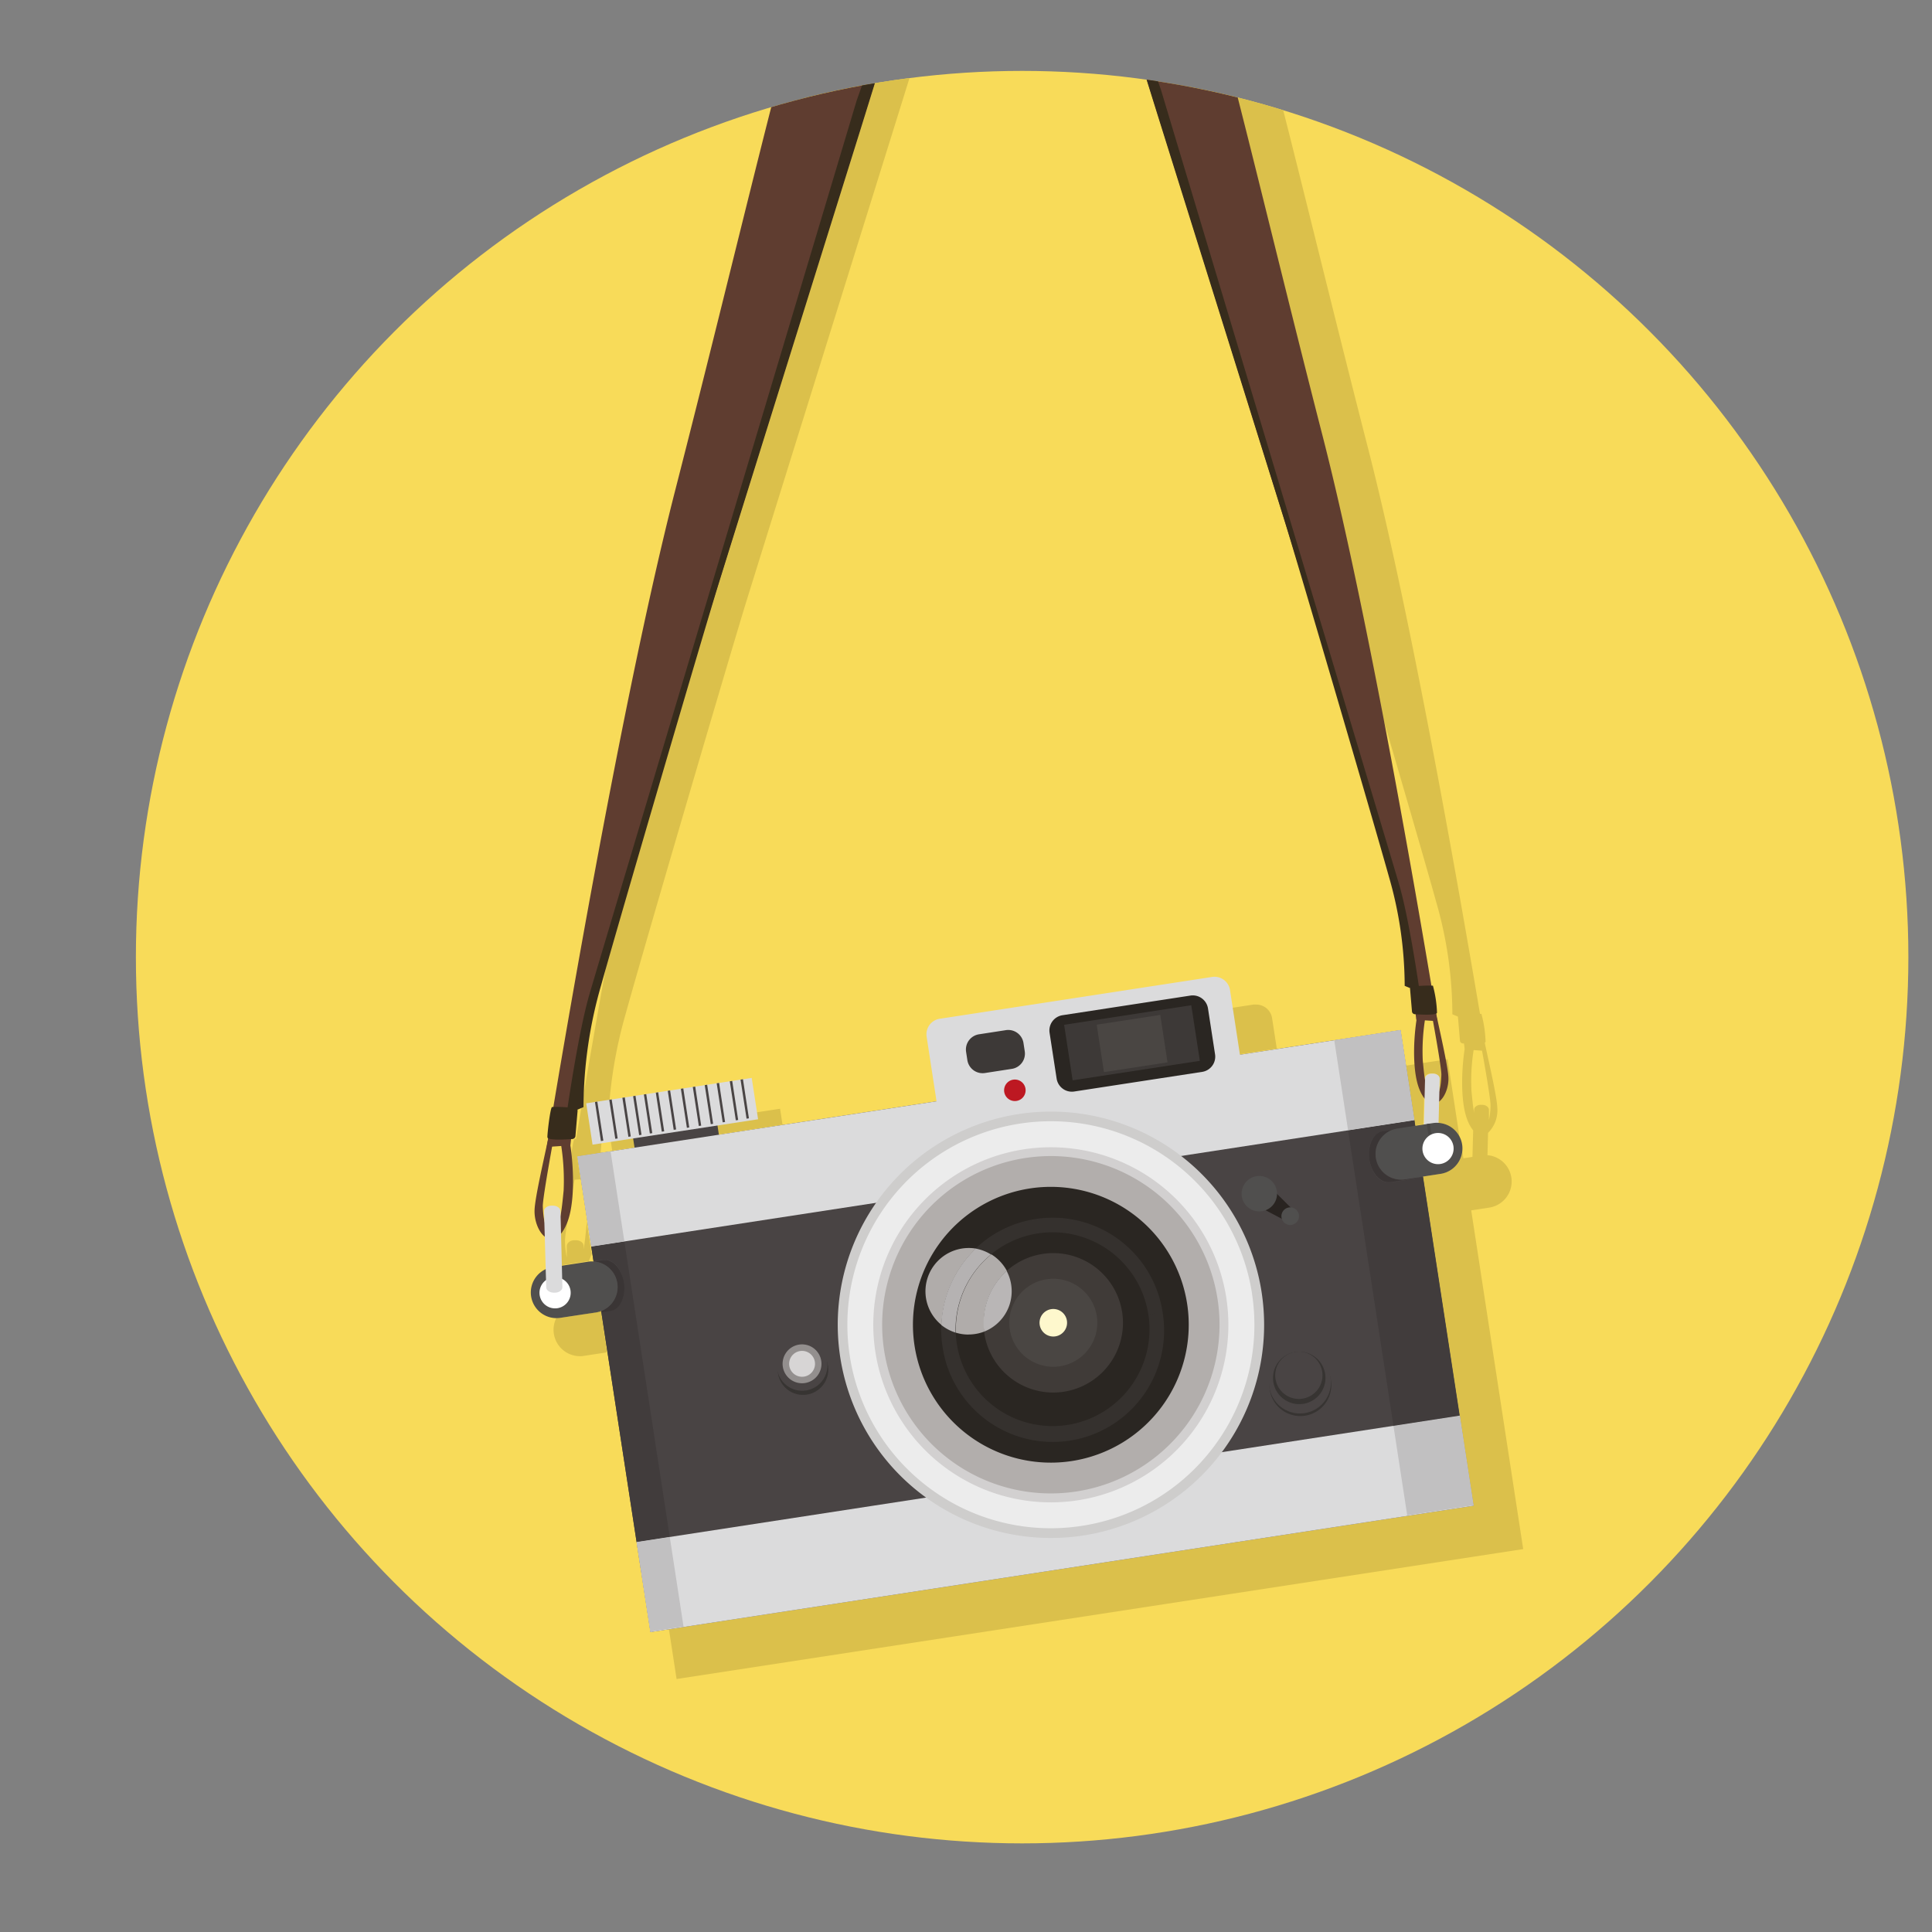 <svg xmlns="http://www.w3.org/2000/svg" xmlns:xlink="http://www.w3.org/1999/xlink" viewBox="0 0 327 327"><rect x="0" y="0" width="327" height="327" fill="#808080" stroke="none"/><defs><style>.cls-1{fill:none;}.cls-2{clip-path:url(#clip-path);}.cls-3{clip-path:url(#clip-path-2);}.cls-4{fill:#f8db59;}.cls-5{fill:#dbc04b;}.cls-6{fill:#5f3d30;}.cls-6,.cls-7,.cls-8{fill-rule:evenodd;}.cls-10,.cls-7{fill:#dbdbdc;}.cls-8{fill:#372c1c;}.cls-9{fill:#494444;}.cls-11{fill:#2a2622;}.cls-12{fill:#3d3937;}.cls-13{fill:#bd1822;}.cls-14{fill:#413c3c;}.cls-15{fill:#c1c0c1;}.cls-16{fill:#4a4643;}.cls-17{fill:#ececec;}.cls-18{fill:#cecdcc;}.cls-19{fill:#d2d0d0;}.cls-20{fill:#b2aeac;}.cls-21{fill:#35312e;}.cls-22{fill:#403b38;}.cls-23{fill:#b0acaa;}.cls-24{fill:#b5b2b2;}.cls-25{fill:#b9b6b6;}.cls-26{fill:#fef8cd;}.cls-27{fill:#373432;}.cls-28{fill:#292421;}.cls-29{fill:#504f4e;}.cls-30{fill:#938f8e;}.cls-31{fill:#d7d5d5;}.cls-32{fill:#3a3535;}.cls-33{fill:#fff;}.cls-34{fill:#484645;}.cls-35{fill:#c2a93c;}</style><clipPath id="clip-path" transform="translate(0 0)"><circle class="cls-1" cx="173" cy="162" r="150"/></clipPath><clipPath id="clip-path-2" transform="translate(0 0)"><rect class="cls-1" x="0.05" y="0.08" width="326.95" height="326.92"/></clipPath></defs><title>Middel 3</title><g id="Laag_2" data-name="Laag 2"><g id="Layer_1" data-name="Layer 1"><g class="cls-2"><g class="cls-3"><polyline class="cls-4" points="327 327 0 327 0 0 327 0 327 327"/><path class="cls-5" d="M114.52,284.21l-1.3-8.45,136.19-20.91-2.34-15.25-6.21-40.47,3-.46a4.35,4.35,0,0,0,3.67-3.92l0,.3h0l.15,1,1.54-.24.12-4.49a6.28,6.28,0,0,1-.87-1.49c-1.31-3-1.13-8.56-.58-12.22h0s0-.36-.11-1h-.13a.53.53,0,0,1-.54-.41l-.34-4a.29.29,0,0,1,0-.13l-.95-.4a68.82,68.82,0,0,0-2.72-18.95C240.14,142,227,97.29,225,90.82s-22.24-71.09-22.24-71.09L196.6,0h1.68l9,0c2.25,0,4.08,0,4.49,0h0c1.24.07,10.48,39.66,19.81,76,7.6,29.59,16,78.38,18.92,95.61a.56.56,0,0,1,.24,0,20.66,20.66,0,0,1,.7,4.69c0,.06-.05.12-.13.16l.07.41c.71,3.33,2,8.83,2.05,10.69a5.36,5.36,0,0,1-1.57,4.18l-.1,3.78a4.47,4.47,0,0,1,.32,8.87l-3.07.47,6.39,41.64h0l2.41,15.69-143.35,22M250.61,187h.27c.63,0,1.14.4,1.13.86l0,1.69a12.07,12.07,0,0,0,.27-2.48c0-1.08-.92-6.41-1.44-9.24l-1.42-.1a33.13,33.13,0,0,0-.37,6.9c.14,1.45.26,2.7.45,3.72v-.53c0-.46.53-.83,1.15-.83M98.15,229.54a4.47,4.47,0,0,1-4-6.44h0a4.37,4.37,0,0,0,.66-.05l4-.61.25,0,.3,0,2.38-.36,1,6.81-4,.61a4.47,4.47,0,0,1-.68.05m-3-15.33a6.8,6.8,0,0,1-.84-3.57c.09-2.09,1.5-8.26,2.3-12l.08-.46c-.09,0-.14-.11-.15-.18,0-.7.47-5,.79-5.26a.62.62,0,0,1,.27,0c3.24-19.34,12.69-74.13,21.21-107.36C129.3,44.54,139.66.07,141.05,0h0c.46,0,2.5,0,5,0l9.83,0h2.17l-6.9,22.16S128.51,94.73,126.26,102s-17,57.43-20.34,69.52a77.44,77.44,0,0,0-3.05,21.27l-1.06.45a.33.33,0,0,1,0,.15l-.15,1.74-4,.61.59,3.86-1,.07c-.58,3.17-1.64,9.16-1.62,10.37a13.6,13.6,0,0,0,.3,2.78h0l0-1.9c0-.52.56-1,1.26-1h.3c.7,0,1.27.41,1.29.93l0,.59c.21-1.15.34-2.55.5-4.17q0-.29,0-.62l.85,5.55a9.4,9.4,0,0,1-.34.93l-.16.36-.27,0-4.31.66m8.57-19.41-.41-2.68,10-1.54h0l.19,0,4-.61h0l.21,0,6.24-1,.42-.06h0l7.76-1.19.41,2.68-28.82,4.42m143.45-2.07a4.35,4.35,0,0,0-3.67-2.68l.19-7.49c0-.45-.48-.83-1.1-.84h-.26c-.6,0-1.11.36-1.12.8l-.2,7.79-1.5.23-.15-1h0l-1.4-9.12,7.15-1.1,2.05,13.36m-83.8-7.09-.79-5.18a2.73,2.73,0,0,1,2.34-3.07l47.33-7.27a2.9,2.9,0,0,1,.44,0,2.71,2.71,0,0,1,2.72,2.26l.8,5.18-52.84,8.11" transform="translate(0 0)"/><path class="cls-6" d="M236,149.6a228.55,228.55,0,0,1,3.71,23l3.56.24s-10.31-63.63-19.4-99S205.83-.06,204.64,0s-14.77,0-14.77,0S233.62,138.95,236,149.6Z" transform="translate(0 0)"/></g><path class="cls-6" d="M242.7,169.35c-.2.26,2.33,10.35,2.45,13,.15,3.33-2.79,6.92-4.84,2.18s-.35-15.75.57-15.39,1.53-1.47.93.36a34.62,34.62,0,0,0-1,10c.27,2.77.45,4.8,1.24,5.83s1.83.25,1.91-3.46c0-1.45-1.72-10.7-1.72-10.7l.48-1.75Z" transform="translate(0 0)"/><path class="cls-7" d="M242,194.84h.24c.61,0,1.13-.35,1.14-.8l.3-11.48c0-.45-.48-.83-1.1-.84h-.24c-.61,0-1.13.35-1.14.8l-.3,11.48c0,.45.48.83,1.1.83" transform="translate(0 0)"/><g class="cls-3"><path class="cls-8" d="M238.66,167.39l.33,3.87a.52.52,0,0,0,.53.4c1.14.08,3.67.21,3.7-.27a20.06,20.06,0,0,0-.69-4.56,19.53,19.53,0,0,0-3.45.17c-.26,0-.44.2-.43.39Z" transform="translate(0 0)"/><path class="cls-8" d="M191.75,0c.4,3,4.72,15.11,4.72,15.11s38.65,128.76,40.38,134.73,3.45,18.1,3.45,18.1l-2.55-1.08a66.91,66.91,0,0,0-2.65-18.41c-2.93-10.47-15.68-53.89-17.64-60.18s-21.62-69.1-21.62-69.1L189.87,0Z" transform="translate(0 0)"/></g><polygon class="cls-9" points="121.7 192.25 107.43 194.44 107.14 192.56 121.42 190.36 121.7 192.25 121.7 192.25"/><polygon class="cls-10" points="128.31 189.44 100.29 193.74 99.22 186.74 127.23 182.44 128.31 189.44 128.31 189.44"/><polyline class="cls-9" points="249.41 254.85 110.09 276.24 97.73 195.73 237.05 174.34 249.41 254.85"/><polyline class="cls-10" points="239.39 189.59 100.07 210.98 97.73 195.73 237.05 174.34 239.39 189.59"/><polyline class="cls-10" points="249.41 254.85 110.09 276.24 107.75 261 247.07 239.6 249.41 254.85"/><path class="cls-10" d="M210.91,185.33a2.66,2.66,0,0,1-2.28,3l-46,7.06a2.66,2.66,0,0,1-3.07-2.17l-2.73-17.8a2.66,2.66,0,0,1,2.28-3l46-7.06a2.66,2.66,0,0,1,3.07,2.17l2.73,17.8Z" transform="translate(0 0)"/><path class="cls-11" d="M205.65,178.42a2.61,2.61,0,0,1-2.18,3l-21.63,3.32a2.61,2.61,0,0,1-3-2.18l-1.19-7.73a2.61,2.61,0,0,1,2.18-3l21.63-3.32a2.61,2.61,0,0,1,3,2.18l1.19,7.73Z" transform="translate(0 0)"/><path class="cls-12" d="M173.44,177.91a2.61,2.61,0,0,1-2.18,3l-4.53.7a2.61,2.61,0,0,1-3-2.18l-.21-1.37a2.61,2.61,0,0,1,2.18-3l4.53-.7a2.61,2.61,0,0,1,3,2.18l.21,1.37Z" transform="translate(0 0)"/><path class="cls-13" d="M173.57,184.27a1.82,1.82,0,1,1-2.08-1.53,1.82,1.82,0,0,1,2.08,1.53Z" transform="translate(0 0)"/><path class="cls-14" d="M235.85,241.33l-7.68-50,11.22-1.72.15,1-3,.46a4.36,4.36,0,0,0-.79.2l-1.77.27c-1.59.24-2.58,2.36-2.21,4.73s1.75,3.87,3.23,3.87l.3,0,4-.61a2,2,0,0,0,.53-.16l1-.16,6.21,40.47-11.22,1.72" transform="translate(0 0)"/><polyline class="cls-15" points="228.17 191.31 225.83 176.06 237.05 174.34 239.39 189.59 228.17 191.31"/><polyline class="cls-15" points="238.18 256.49 235.85 241.33 247.07 239.6 249.4 254.77 238.18 256.49"/><path class="cls-14" d="M108.52,266.06l-6.75-44,1.61-.25c1.59-.24,2.58-2.36,2.21-4.73s-1.75-3.87-3.23-3.87l-.3,0-1.61.25-2.73-17.75L100.07,211l5.61-.86,7.68,50-5.61.86.78,5.06" transform="translate(0 0)"/><polyline class="cls-15" points="100.07 210.98 97.73 195.73 103.34 194.87 105.68 210.12 100.07 210.98"/><polyline class="cls-15" points="110.08 276.16 108.53 266.06 107.75 261 113.36 260.13 115.69 275.3 110.08 276.16"/><polygon class="cls-12" points="203.08 179.55 181.55 182.85 180.11 173.45 201.63 170.14 203.08 179.55 203.08 179.55"/><polygon class="cls-16" points="197.61 179.81 186.85 181.46 185.62 173.43 196.38 171.78 197.61 179.81 197.61 179.81"/><path class="cls-17" d="M212.72,218.87a35.27,35.27,0,1,1-40.21-29.51,35.27,35.27,0,0,1,40.21,29.51" transform="translate(0 0)"/><path class="cls-18" d="M212.72,218.87l-.81.12a34.37,34.37,0,0,1-7.82,27.56,34.31,34.31,0,0,1-21,11.71,34.37,34.37,0,0,1-27.56-7.82,34.31,34.31,0,0,1-11.71-21,34.76,34.76,0,0,1-.4-5.27,34.45,34.45,0,0,1,68.5-5.18l.81-.12.81-.12a36.09,36.09,0,0,0-35.62-30.61,36.4,36.4,0,0,0-5.52.42,36.09,36.09,0,0,0-30.61,35.62,36.34,36.34,0,0,0,.42,5.52,36.09,36.09,0,0,0,35.62,30.61,36.35,36.35,0,0,0,5.52-.42,36.09,36.09,0,0,0,30.61-35.62,36.39,36.39,0,0,0-.42-5.52l-.81.12" transform="translate(0 0)"/><path class="cls-19" d="M207.56,219.67a30.05,30.05,0,1,1-34.27-25.14,30.05,30.05,0,0,1,34.27,25.14" transform="translate(0 0)"/><path class="cls-20" d="M206.08,219.89A28.55,28.55,0,1,1,173.52,196a28.55,28.55,0,0,1,32.56,23.89" transform="translate(0 0)"/><path class="cls-11" d="M200.93,220.68a23.34,23.34,0,1,1-26.62-19.53,23.35,23.35,0,0,1,26.62,19.53" transform="translate(0 0)"/><path class="cls-21" d="M195.58,222.29l-1.21.19a16.54,16.54,0,0,1,.19,2.51,16.4,16.4,0,1,1-18.89-16.23,16.54,16.54,0,0,1,2.51-.19,16.4,16.4,0,0,1,16.18,13.91l1.21-.19,1.21-.19a18.85,18.85,0,0,0-18.61-16,19,19,0,0,0-2.88.22,18.85,18.85,0,0,0-16,18.61,19,19,0,0,0,.22,2.88,18.85,18.85,0,1,0,37.26-5.72l-1.21.19" transform="translate(0 0)"/><path class="cls-22" d="M189.93,222.1a11.8,11.8,0,1,1-13.45-9.87,11.8,11.8,0,0,1,13.45,9.87" transform="translate(0 0)"/><path class="cls-16" d="M185.64,222.76a7.45,7.45,0,1,1-8.5-6.24,7.46,7.46,0,0,1,8.5,6.24Z" transform="translate(0 0)"/><path class="cls-23" d="M163.9,225.88a7.27,7.27,0,0,1-2.12-.32q0-.31,0-.62a16.43,16.43,0,0,1,6-12.64,7.34,7.34,0,0,1,2.64,2.81,11.79,11.79,0,0,0-3.81,10.26,7.42,7.42,0,0,1-2.67.5m-4.58-1.61a7.33,7.33,0,0,1,5.82-12.93,18.9,18.9,0,0,0-5.82,12.93" transform="translate(0 0)"/><path class="cls-24" d="M161.77,225.56a7.35,7.35,0,0,1-2.45-1.3,18.9,18.9,0,0,1,5.82-12.93,7.31,7.31,0,0,1,2.59,1,16.43,16.43,0,0,0-6,12.64q0,.31,0,.62" transform="translate(0 0)"/><path class="cls-25" d="M166.57,225.38a11.79,11.79,0,0,1,3.81-10.26,7.33,7.33,0,0,1-3.81,10.26" transform="translate(0 0)"/><path class="cls-26" d="M180.58,223.53a2.33,2.33,0,1,1-2.66-1.95,2.33,2.33,0,0,1,2.66,1.95Z" transform="translate(0 0)"/><polygon class="cls-9" points="102.12 193.06 101.71 193.13 100.7 186.52 101.1 186.46 102.12 193.06 102.12 193.06"/><polygon class="cls-9" points="104.54 192.69 104.14 192.75 103.12 186.15 103.53 186.08 104.54 192.69 104.54 192.69"/><polygon class="cls-9" points="106.76 192.35 106.36 192.41 105.34 185.8 105.75 185.74 106.76 192.35 106.76 192.35"/><polygon class="cls-9" points="108.58 192.07 108.18 192.13 107.16 185.53 107.56 185.46 108.58 192.07 108.58 192.07"/><polygon class="cls-9" points="110.4 191.79 109.99 191.85 108.98 185.24 109.38 185.18 110.4 191.79 110.4 191.79"/><polygon class="cls-9" points="112.42 191.48 112.01 191.54 111 184.94 111.4 184.87 112.42 191.48 112.42 191.48"/><polygon class="cls-9" points="114.44 191.17 114.03 191.23 113.02 184.62 113.42 184.56 114.44 191.17 114.44 191.17"/><polygon class="cls-9" points="116.66 190.83 116.26 190.89 115.24 184.28 115.65 184.22 116.66 190.83 116.66 190.83"/><polygon class="cls-9" points="118.68 190.52 118.28 190.58 117.26 183.97 117.67 183.91 118.68 190.52 118.68 190.52"/><polygon class="cls-9" points="120.7 190.21 120.3 190.27 119.28 183.66 119.69 183.6 120.7 190.21 120.7 190.21"/><polygon class="cls-9" points="122.72 189.9 122.32 189.96 121.3 183.35 121.71 183.29 122.72 189.9 122.72 189.9"/><polygon class="cls-9" points="124.94 189.56 124.54 189.62 123.52 183.01 123.93 182.95 124.94 189.56 124.94 189.56"/><polygon class="cls-9" points="126.76 189.28 126.36 189.34 125.34 182.73 125.75 182.67 126.76 189.28 126.76 189.28"/><path class="cls-27" d="M225.27,233.64a5.24,5.24,0,1,1-6-4.38,5.24,5.24,0,0,1,6,4.38Z" transform="translate(0 0)"/><path class="cls-9" d="M225.2,233.2a5.24,5.24,0,1,1-6-4.38,5.24,5.24,0,0,1,6,4.38Z" transform="translate(0 0)"/><path class="cls-27" d="M224.29,232.54a4.44,4.44,0,1,1-5.06-3.71,4.44,4.44,0,0,1,5.06,3.71Z" transform="translate(0 0)"/><path class="cls-9" d="M223.79,232.16a4,4,0,1,1-4.55-3.34,4,4,0,0,1,4.55,3.34Z" transform="translate(0 0)"/><polygon class="cls-28" points="218.89 204.8 217.56 206.61 211.96 203.66 214.39 200.34 218.89 204.8 218.89 204.8"/><path class="cls-29" d="M219.85,205.62a1.49,1.49,0,1,1-1.7-1.25,1.49,1.49,0,0,1,1.7,1.25Z" transform="translate(0 0)"/><path class="cls-29" d="M216.11,201.57a3,3,0,1,1-3.41-2.5,3,3,0,0,1,3.41,2.5Z" transform="translate(0 0)"/><path class="cls-27" d="M140.14,231.16a4.28,4.28,0,1,1-4.88-3.58,4.28,4.28,0,0,1,4.88,3.58Z" transform="translate(0 0)"/><path class="cls-9" d="M140,230.46a4.28,4.28,0,1,1-4.88-3.58,4.28,4.28,0,0,1,4.88,3.58Z" transform="translate(0 0)"/><path class="cls-30" d="M139,230.33a3.29,3.29,0,1,1-3.75-2.75,3.29,3.29,0,0,1,3.75,2.75Z" transform="translate(0 0)"/><path class="cls-31" d="M137.92,230.5a2.19,2.19,0,1,1-2.5-1.83,2.19,2.19,0,0,1,2.5,1.83Z" transform="translate(0 0)"/><path class="cls-32" d="M235,200.09c-1.48,0-2.89-1.65-3.23-3.87s.63-4.49,2.21-4.73l1.77-.27a4.34,4.34,0,0,0,2.11,8.39l2-.3a2,2,0,0,1-.53.16l-4,.61-.3,0" transform="translate(0 0)"/><path class="cls-29" d="M242.52,190.09l-6,.92a4.34,4.34,0,1,0,1.32,8.59l6-.92a4.34,4.34,0,1,0-1.32-8.59" transform="translate(0 0)"/><path class="cls-33" d="M246,194a2.64,2.64,0,1,1-3-2.21,2.64,2.64,0,0,1,3,2.21" transform="translate(0 0)"/><polyline class="cls-15" points="241.49 190.25 241.49 190.25 242.01 190.17 242.01 190.17 241.49 190.25"/><polyline class="cls-34" points="241.75 192.01 241.49 190.25 242.01 190.17 242.28 191.93 241.75 192.01"/><path class="cls-5" d="M100.46,213.51h-.16l.15,0v0" transform="translate(0 0)"/><path class="cls-35" d="M99.09,222.45l-.25,0,2-.3a4.35,4.35,0,0,0,.94-.25l0,.18-2.38.36-.3,0" transform="translate(0 0)"/><path class="cls-14" d="M101.77,222.07l0-.18h0l0,.18h0m-1.31-8.55h0v0h0v0" transform="translate(0 0)"/><path class="cls-32" d="M101.77,222.07l0-.18a4.34,4.34,0,0,0-1.29-8.37v0l1.61-.25.3,0c1.48,0,2.89,1.65,3.23,3.87s-.63,4.49-2.21,4.73l-1.61.25" transform="translate(0 0)"/><path class="cls-29" d="M93.53,214.47l6-.92a4.34,4.34,0,0,1,1.32,8.59l-6,.91a4.34,4.34,0,1,1-1.32-8.59" transform="translate(0 0)"/><path class="cls-33" d="M91.34,219.2a2.64,2.64,0,1,0,2.21-3,2.64,2.64,0,0,0-2.21,3" transform="translate(0 0)"/><polyline class="cls-5" points="93.53 214.47 94.05 214.39 94.05 214.39 93.53 214.47"/><g class="cls-3"><polyline class="cls-34" points="93.78 216.15 93.53 214.47 94.05 214.39 94.31 216.07 93.78 216.15"/><path class="cls-6" d="M100.69,168a257,257,0,0,0-4.15,25.86l-4,.27s11.56-71.45,21.75-111.17S134.55-.07,135.88,0s16.55,0,16.55,0-49,156-51.75,168Z" transform="translate(0 0)"/></g><path class="cls-6" d="M93.22,190.16c.23.29-2.61,11.62-2.74,14.58-.17,3.74,3.12,7.77,5.42,2.44s.4-17.68-.64-17.28-1.71-1.65-1,.4a39,39,0,0,1,1.14,11.18c-.31,3.11-.51,5.39-1.39,6.54s-2,.28-2.14-3.88c0-1.63,1.93-12,1.93-12l-.54-2Z" transform="translate(0 0)"/><path class="cls-7" d="M94,218.79h-.27c-.69,0-1.26-.4-1.28-.9L92.08,205c0-.5.54-.93,1.23-.94h.27c.69,0,1.26.4,1.28.9l.33,12.89c0,.51-.54.93-1.23.94Z" transform="translate(0 0)"/><path class="cls-8" d="M97.76,188c-.08.94-.29,3.38-.37,4.34a.58.58,0,0,1-.59.45c-1.27.09-4.12.24-4.15-.3s.46-4.81.77-5.12a21.74,21.74,0,0,1,3.86.19c.29,0,.5.22.48.44Z" transform="translate(0 0)"/><path class="cls-8" d="M150.33,0C149.89,3.36,145,17,145,17S101.72,161.57,99.77,168.27s-3.87,20.32-3.87,20.32l2.86-1.21a75.27,75.27,0,0,1,3-20.68c3.28-11.76,17.58-60.52,19.77-67.57s24.23-77.59,24.23-77.59L152.44,0Z" transform="translate(0 0)"/></g></g></g></svg>